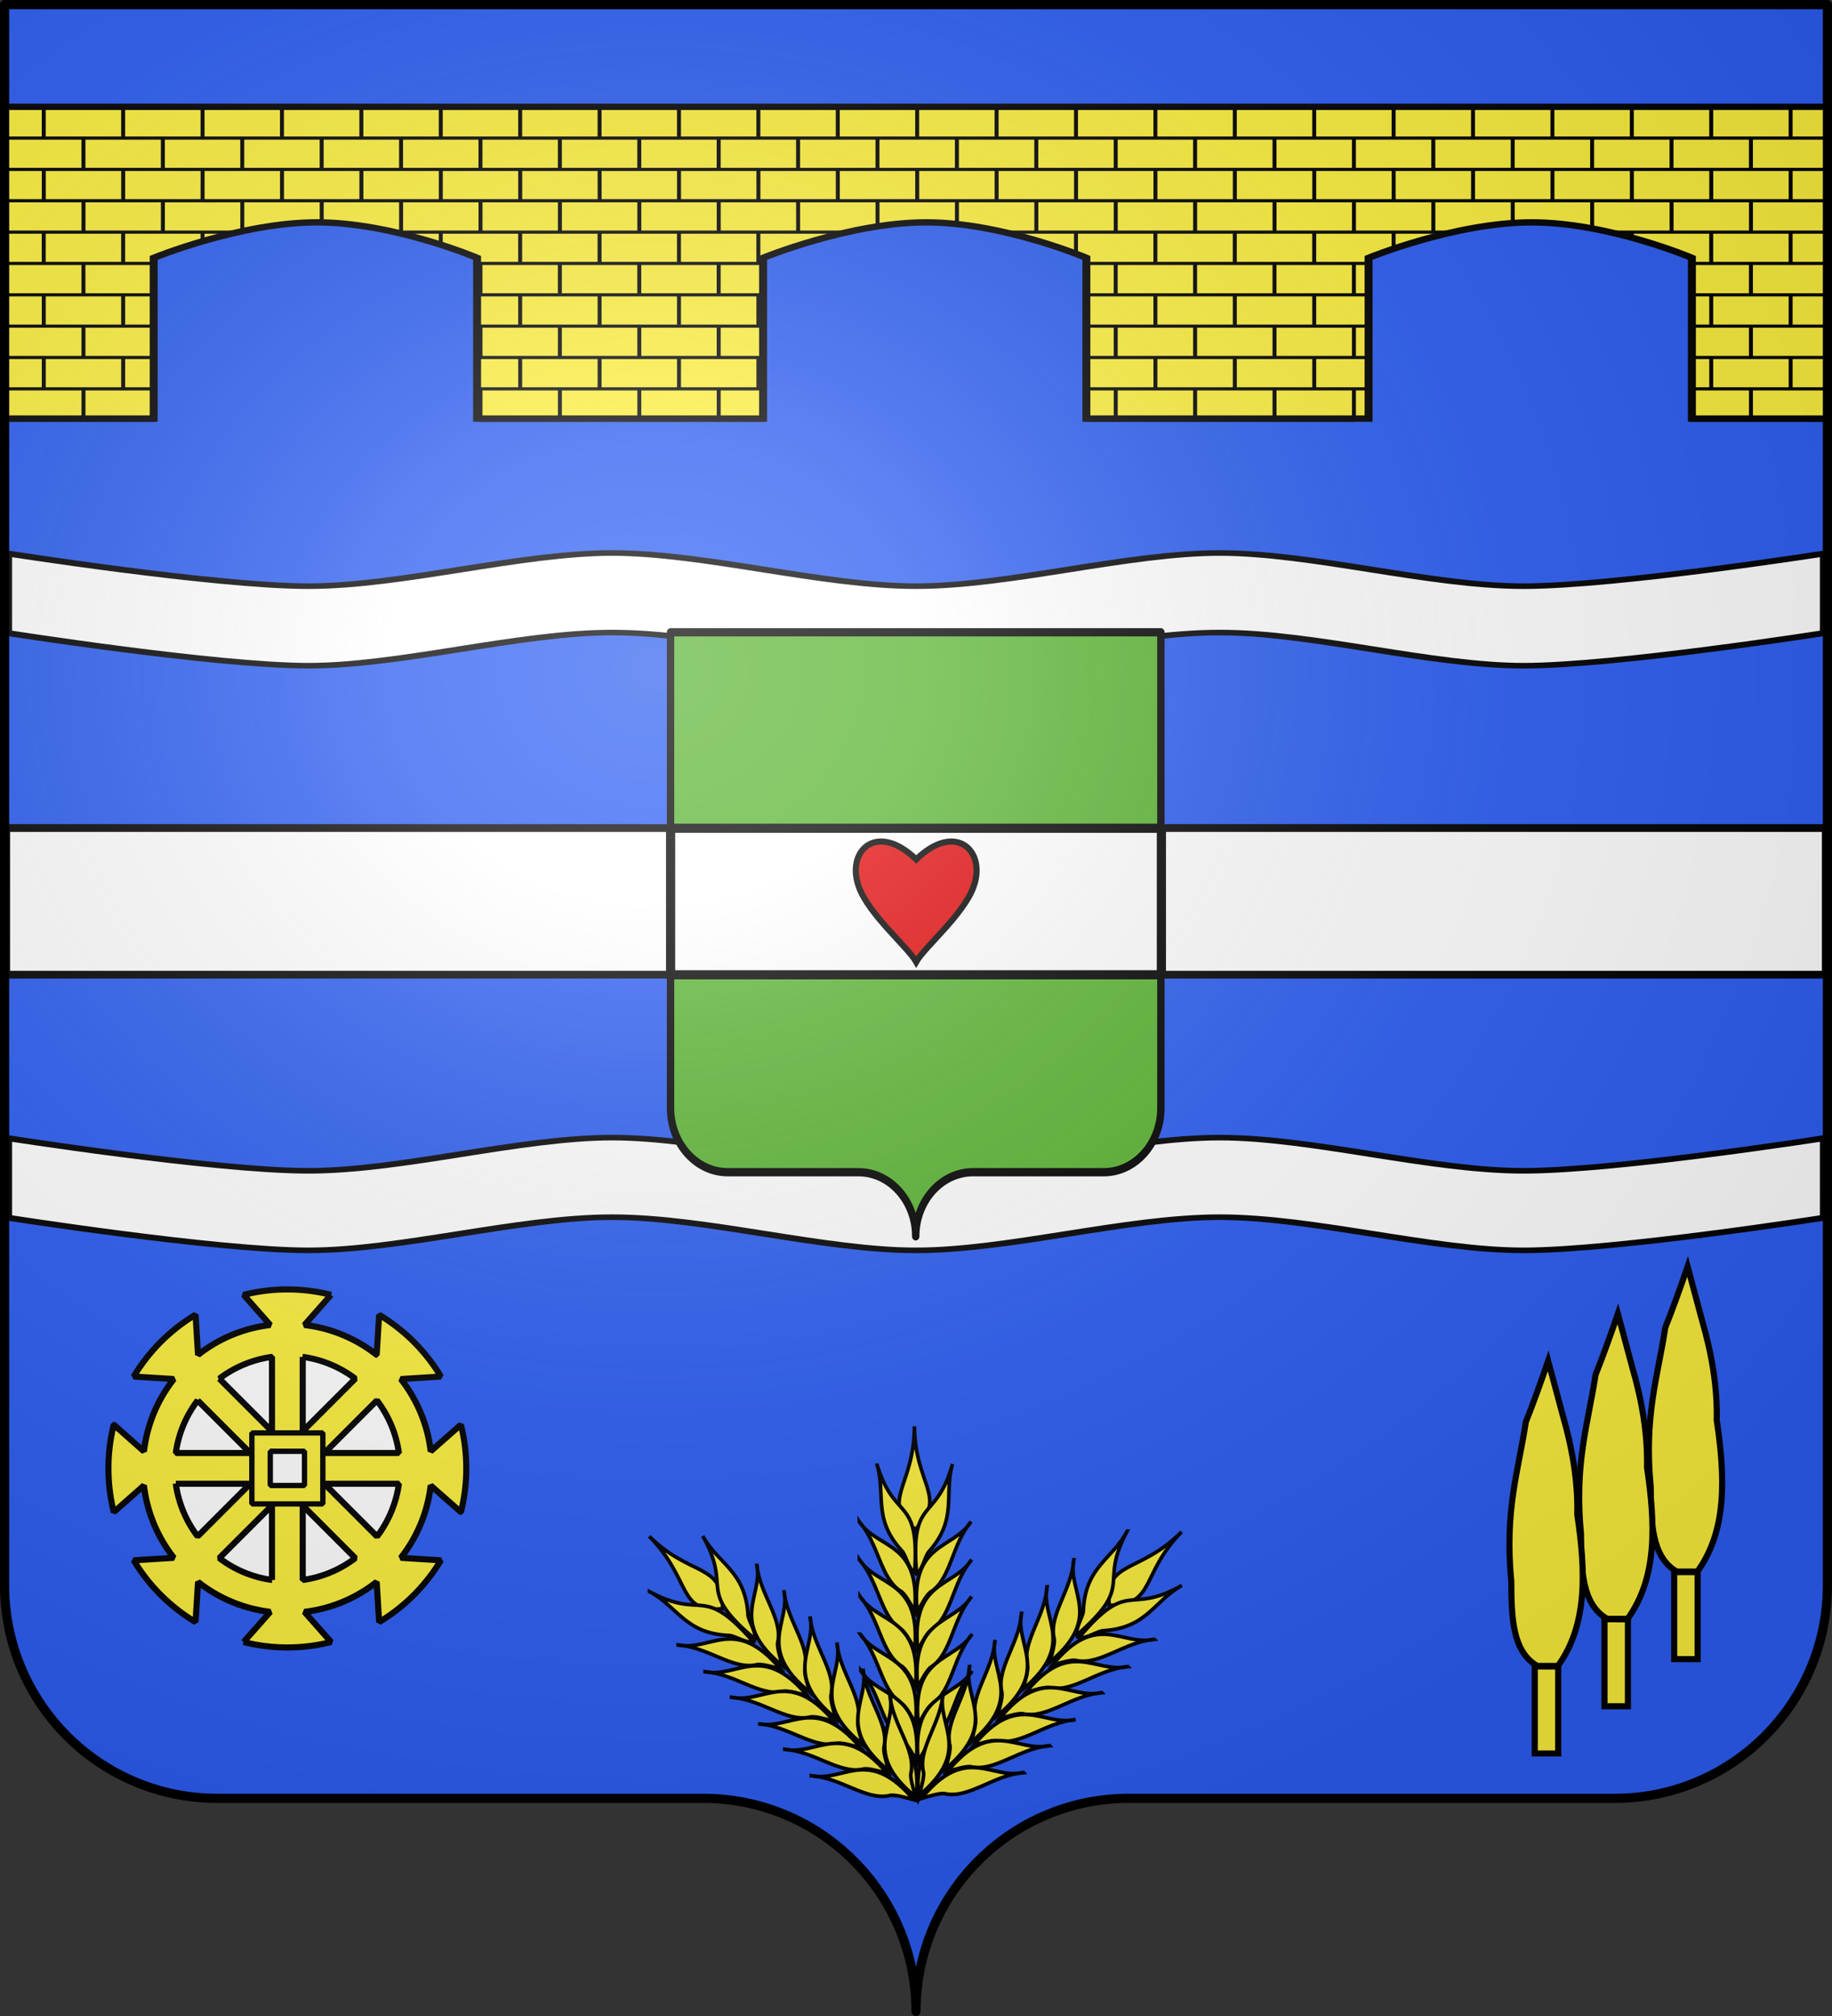 <svg xmlns="http://www.w3.org/2000/svg" xmlns:xlink="http://www.w3.org/1999/xlink" width="600.003" height="660" version="1.0"><rect width="100%" height="100%" fill="#333333" stroke="none"/><desc>Flag of Canton of Valais (Wallis)</desc><defs><radialGradient xlink:href="#a" id="d" cx="285.186" cy="200.448" r="300" fx="285.186" fy="200.448" gradientTransform="matrix(1.551 0 0 1.35 -152.894 151.099)" gradientUnits="userSpaceOnUse"/><linearGradient id="a"><stop offset="0" style="stop-color:white;stop-opacity:.314"/><stop offset=".19" style="stop-color:white;stop-opacity:.251"/><stop offset=".6" style="stop-color:#6b6b6b;stop-opacity:.125"/><stop offset="1" style="stop-color:black;stop-opacity:.125"/></linearGradient></defs><g style="display:inline"><g style="fill:#2b5df2"><g style="fill:#2b5df2;stroke:none;display:inline"><path d="M375 860.862c0-38.504 31.203-69.753 69.65-69.753h159.2c38.447 0 69.65-31.25 69.65-69.754V203.862h-597v517.493c0 38.504 31.203 69.754 69.65 69.754h159.2c38.447 0 69.65 31.25 69.65 69.753" style="fill:#2b5df2;fill-opacity:1;fill-rule:nonzero;stroke:none;stroke-width:3;stroke-linecap:round;stroke-linejoin:round;stroke-miterlimit:4;stroke-dasharray:none;stroke-dashoffset:0;stroke-opacity:1;display:inline" transform="translate(-75 -202.362)"/></g></g></g><g style="display:inline"><g style="fill:#fff;stroke:#000;stroke-width:4.913;stroke-opacity:1"><path d="M1.5 164.595v70s69.053-29.19 99.5-29.19 69.053 29.19 99.5 29.19 69.053-29.19 99.5-29.19 69.053 29.19 99.5 29.19 69.053-29.19 99.5-29.19 99.5 29.19 99.5 29.19v-70s-69.053-29.19-99.5-29.19-69.053 29.19-99.5 29.19-69.053-29.19-99.5-29.19-69.053 29.19-99.5 29.19-69.053-29.19-99.5-29.19-99.5 29.19-99.5 29.19" style="fill:#fff;fill-opacity:1;fill-rule:nonzero;stroke:#000;stroke-width:4.913;stroke-linecap:round;stroke-linejoin:round;stroke-miterlimit:4;stroke-dasharray:none;stroke-dashoffset:0;stroke-opacity:1" transform="matrix(1 0 0 -.372 -.001 459.714)"/></g><g style="fill:#fff;stroke:#000;stroke-width:4.913;stroke-opacity:1"><path d="M1.5 164.595v70s69.053-29.19 99.5-29.19 69.053 29.19 99.5 29.19 69.053-29.19 99.5-29.19 69.053 29.19 99.5 29.19 69.053-29.19 99.5-29.19 99.5 29.19 99.5 29.19v-70s-69.053-29.19-99.5-29.19-69.053 29.19-99.5 29.19-69.053-29.19-99.5-29.19-69.053 29.19-99.5 29.19-69.053-29.19-99.5-29.19-99.5 29.19-99.5 29.19" style="fill:#fff;fill-opacity:1;fill-rule:nonzero;stroke:#000;stroke-width:4.913;stroke-linecap:round;stroke-linejoin:round;stroke-miterlimit:4;stroke-dasharray:none;stroke-dashoffset:0;stroke-opacity:1" transform="matrix(1 0 0 -.372 -.001 268.314)"/></g><path d="M1020.652 7.303v98.243h37.384V54.894s21.77-11.187 40.989-11.187c19.22 0 40.235 11.187 40.235 11.187v50.652h71.824V54.894s21.746-11.187 40.965-11.187 40.235 11.187 40.235 11.187v50.652h70.882V54.894s21.745-11.187 40.965-11.187c19.219 0 40.235 11.187 40.235 11.187v50.652h34.557V7.303h-57.284-343.703z" style="fill:#fcef3c;fill-opacity:1;fill-rule:nonzero;stroke:#000;stroke-width:2;stroke-linecap:butt;stroke-linejoin:miter;marker:none;marker-start:none;marker-mid:none;marker-end:none;stroke-miterlimit:4;stroke-dashoffset:0;stroke-opacity:1;visibility:visible;display:inline;overflow:visible" transform="matrix(1.304 0 0 1.039 -1329.338 27.384)"/><path d="M1289.674 53.582v-6.8h19.943m159.544 0v9.878zm-339.032 0h19.944v9.878h-10.87l-.323-1.977-8.75-3.944zm159.545 0zm-79.773 0h19.943zm99.716 0h19.943v9.878h-19.943zm-119.658 0h19.942v9.878h-19.943zm-39.887 0h19.944v9.878h-19.944zm179.488 0h19.943v9.878h-19.943zm-199.43 0zm299.144 0h19.944v9.878h-4.836l-.236-1.883-3.256-1.312-11.616-4.969zm19.944 0h19.942v9.878h-19.943zm-279.203 0h19.943v9.878h-19.943zm179.487 0h19.944v5.154l-6.261 2.817-.019 1.907h-13.663zm-299.144 0h19.943v2.847l-11.644 4.7-.837 2.33h-7.462zm-19.943 0h19.943v9.878h-19.943zm0 0v9.878zm448.508 9.878v9.877zm-338.822 0h19.943v9.877h-19.943zm152.183 0h7.361v9.877h-7.361zm27.304 0h19.943v9.877h-19.943zm-119.658 0h11.154v9.877h-11.154zm-39.886 0h19.943v9.877h-19.943zm179.487 0h19.943v9.877h-19.943zm-199.43 0v9.877zm159.544 0h19.943v9.877h-19.943zm144.721 0h14.823v9.877h-14.823zm14.823 0h19.734v9.877h-19.734zm-279.202 0h19.943v9.877h-19.943zm-139.601 0h17.65v9.877h-17.65zm-19.943 0v9.877zm0 0h19.943v9.877h-19.943zm448.718-49.386v9.877zm-239.317 0h19.943v9.877h-19.943zm-99.715 0h19.944v9.877h-19.944zm279.203 0h19.942v9.877h-19.942zm-139.602 0h19.944v9.877h-19.944zm-59.829 0h19.943v9.877h-19.943zm99.716 0h19.943v9.877h-19.943zm79.772 0h19.943v9.877h-19.944zm-19.943 0h19.943v9.877h-19.943zm-179.487 0h19.942v9.877h-19.943zm-39.887 0h19.944v9.877h-19.944zm179.488 0h19.943v9.877h-19.943zm-219.373 0h19.943v9.877h-19.944zm179.487 0h19.943v9.877h-19.943zm139.6 0h19.944v9.877h-19.944zm19.944 0h19.942v9.877h-19.943zm-279.203 0h19.943v9.877h-19.943zm79.772 0h19.943v9.877h-19.943zm99.716 0h19.943v9.877h-19.943zm-279.202 0h19.943v9.877H1070.3zm19.943 0h19.943v9.877h-19.943zm-39.886 0h19.943v9.877h-19.943zm-19.943 0h19.943v9.877h-19.943zm0 0v9.877zm448.508 9.878v9.877zm-239.107 0h19.943v9.877h-19.943zm-99.715 0h19.943v9.877h-19.943zm279.202 0h19.943v9.877h-19.943zm-139.601 0h19.943v9.877h-19.943zm-59.829 0h19.943v9.877h-19.943zm99.715 0h19.943v9.877h-19.943zm79.772 0h19.943v9.877h-19.943zm-19.943 0h19.943v9.877h-19.943zm-179.487 0h19.943v9.877h-19.943zm-39.886 0h19.943v9.877h-19.943zm179.487 0h19.943v9.877h-19.943zm-219.373 0h19.943v9.877h-19.943zm179.487 0h19.943v9.877h-19.943zm139.601 0h19.943v9.877h-19.943zm19.943 0h19.734v9.877h-19.734zm-279.202 0h19.943v9.877h-19.943zm79.772 0h19.943v9.877h-19.943zm99.715 0h19.943v9.877h-19.943zm-279.202 0h19.943v9.877h-19.943zm19.943 0h19.943v9.877h-19.943zm-39.886 0h19.943v9.877h-19.943zm-19.943 0h19.943v9.877h-19.943zm-19.943 0v9.877zm0 0h19.943v9.877h-19.943zm448.718 49.385v9.877zm-329.901 0h10.813v9.877h-10.813zm153.024 0v9.877zm17.332 0h19.944v9.877h-19.943zm-119.658 0h19.943v9.877h-19.943zm-39.886 0h19.944v9.877h-19.944zm179.488 0h19.943v9.877h-19.943zm-37.276 0h17.332v9.877h-17.332zm152.082 0h4.851v9.877h-4.851zm4.851 0h19.943v9.877h-19.943zm-279.202 0h19.943v9.877h-19.943zm179.487 0h13.664v9.877h-13.663zm-299.144 0h7.678v9.877h-7.678zm-19.943 0h19.943v9.877h-19.943zm0 0v9.877zm448.508 9.877v9.877zm-338.822 0h19.943v9.877h-19.943zm304.265 0v9.877zm-152.082 0h7.361v9.877h-7.361zm27.304 0h19.943v9.877h-19.943zm-119.658 0h11.154v9.877h-11.154zm-39.886 0h19.943v9.877h-19.943zm179.487 0h19.943v9.877h-19.943zm-199.43 0v9.877zm159.544 0h19.943v9.877h-19.943zm144.721 0h14.823v9.877h-14.823zm14.823 0h19.734v9.877h-19.734zm-279.202 0h19.943v9.877h-19.943zm-139.601 0h17.65v9.877h-17.65zm-19.943 0v9.877zm0 0h19.943v9.877h-19.943zm458.48-69.14zm-219.164 0h-19.943zm-99.715 0h-19.943zm279.202 0h-19.943zm-139.601 0h-19.943zm-59.829 0h-19.943zm99.715 0h-19.943zm79.772 0h-19.943zm-19.943 0h-19.943zm-179.487 0h-19.943zm-39.886 0h-19.943zm179.487 0h-19.943zm-219.373 0h-19.943zm179.487 0h-19.943zm139.601 0h-19.943zm19.734 0h-19.734zm-278.993 0h-19.943zm79.772 0h-19.943zm99.715 0h-19.943zm-279.202 0h-19.943zm19.943 0h-19.943zm-39.886 0h-19.943zm-19.943 0h-19.943zm-39.886 0zm19.943 0h-19.943zm428.775 79.017v9.877zm-329.901 0h10.813v9.877h-10.813zm153.024 0v9.877zm17.332 0h19.944v9.877h-19.943zm-119.658 0h19.943v9.877h-19.943zm-39.886 0h19.944v9.877h-19.944zm179.488 0h19.943v9.877h-19.943zm-37.276 0h17.332v9.877h-17.332zm152.082 0h4.851v9.877h-4.851zm4.851 0h19.943v9.877h-19.943zm-279.202 0h19.943v9.877h-19.943zm179.487 0h13.664v9.877h-13.663zm-299.144 0h7.678v9.877h-7.678zm-19.943 0h19.943v9.877h-19.943zm0 0v9.877zm448.508 9.877v9.877zm-338.822 0h19.943v9.877h-19.943zm304.265 0v9.877zm-152.082 0h7.361v9.877h-7.361zm27.304 0h19.943v9.877h-19.943zm-119.658 0h11.154v9.877h-11.154zm-39.886 0h19.943v9.877h-19.943zm179.487 0h19.943v9.877h-19.943zm-199.43 0v9.877zm159.544 0h19.943v9.877h-19.943zm144.721 0h14.823v9.877h-14.823zm14.823 0h19.734v9.877h-19.734zm-279.202 0h19.943v9.877h-19.943zm-139.601 0h17.65v9.877h-17.65zm-19.943 0v9.877zm0 0h19.943v9.877h-19.943zm448.718-69.14v9.878zm-239.317 0h19.943v9.878h-19.943zm-99.715 0h19.944v9.878h-19.944zm279.203 0h19.942v9.878h-19.942zm-139.602 0h19.944v9.878h-19.944zm-59.829 0h19.943v9.878h-19.943zm99.716 0h19.943v9.878h-19.943zm79.772 0h19.943v9.878h-19.944zm-19.943 0h19.943v9.878h-19.943zm-179.487 0h19.942v9.878h-19.943zm-39.887 0h19.944v9.878h-19.944zm179.488 0h19.943v9.878h-19.943zm-219.373 0h19.943v9.878h-19.944zm179.487 0h19.943v9.878h-19.943zm139.6 0h19.944v9.878h-19.944zm19.944 0h19.942v9.878h-19.943zm-279.203 0h19.943v9.878h-19.943zm79.772 0h19.943v9.878h-19.943zm99.716 0h19.943v9.878h-19.943zm-279.202 0h19.943v9.878H1070.3zm19.943 0h19.943v9.878h-19.943zm-39.886 0h19.943v9.878h-19.943zm-19.943 0h19.943v9.878h-19.943zm0 0v9.878zm448.508 9.878v9.877zm-239.107 0h19.943v7.223c-6.707-.482-13.377-.494-19.943.846zm-99.715 0h19.943v9.877h-19.943zm279.202 0h19.943v9.877h-14.906l-5.037-1.2zm-139.601 0h19.943v9.877h-19.943zm-59.829 0h19.943v8.071l-7.597 1.806h-12.346zm99.715 0h19.943v9.877h-19.943zm79.772 0h19.943v8.677l-7.175-1.418-12.768-.155h0zm-19.943 0h19.943v7.104l-6.58.604-8.076 2.169h-5.287zm-179.487 0h19.943v9.877h-19.943zm-39.886 0h19.943v9.877h-19.943zm179.487 0h19.943v9.877h-19.943zm-219.373 0h19.943v9.877h-19.943zm179.487 0h19.943v9.877h-19.943zm139.601 0h19.943v9.877h-19.943zm19.943 0h19.734v9.877h-19.734zm-279.202 0h19.943v9.877h-19.943zm79.772 0h19.943v9.877h-8.14l-11.803-2.495zm99.715 0h19.943v9.877h-19.943zm-279.202 0h19.943v6.677l-11.493.844-8.45 2.356zm19.943 0h19.943v9.877l-4.328-.582-15.615-2.618zm-39.886 0h19.943v9.877h-19.943zm-19.943 0h19.943v9.877h-19.943zm-19.943 0v9.877zm0 0h19.943v9.877h-19.943z" style="fill:none;fill-opacity:1;fill-rule:evenodd;stroke:#000;stroke-width:1;stroke-linecap:square;stroke-linejoin:round;stroke-miterlimit:4;stroke-opacity:1" transform="matrix(1.304 0 0 1.039 -1329.338 27.384)"/><g style="fill:#fff;stroke:#000;stroke-width:3.623;stroke-opacity:1"><path d="M1.5 150v70h597v-70z" style="fill:#fff;fill-opacity:1;fill-rule:nonzero;stroke:#000;stroke-width:3.623;stroke-linecap:round;stroke-linejoin:round;stroke-miterlimit:4;stroke-dasharray:none;stroke-dashoffset:0;stroke-opacity:1" transform="matrix(1 0 0 .685 0 168.365)"/><path d="M1.5 150v70h597v-70z" style="fill:#fff;fill-opacity:1;fill-rule:nonzero;stroke:#000;stroke-width:3.623;stroke-linecap:round;stroke-linejoin:round;stroke-miterlimit:4;stroke-dasharray:none;stroke-dashoffset:0;stroke-opacity:1" transform="matrix(1 0 0 .685 0 168.365)"/></g><g style="fill:#5ab532"><g style="fill:#5ab532;stroke:#000;stroke-width:9"><path d="M375 860.862c0-38.504 31.203-69.753 69.65-69.753h159.2c38.447 0 69.65-31.25 69.65-69.754l-.001-517.493h-597v517.493c0 38.504 31.204 69.754 69.651 69.754h159.2c38.447 0 69.65 31.25 69.65 69.753" style="fill:#5ab532;fill-opacity:1;fill-rule:nonzero;stroke:#000;stroke-width:9;stroke-linecap:round;stroke-linejoin:round;stroke-miterlimit:4;stroke-dasharray:none;stroke-dashoffset:0;stroke-opacity:1;display:inline" transform="matrix(.269 0 0 .301 199.033 145.64)"/></g></g><path d="M221.69 260.656v47.969h160.74v-47.969z" style="fill:#fff;fill-opacity:1;fill-rule:nonzero;stroke:#000;stroke-width:3;stroke-linecap:round;stroke-linejoin:round;stroke-miterlimit:4;stroke-dasharray:none;stroke-dashoffset:0;stroke-opacity:1;display:inline" transform="translate(-2.06 10.5)"/><g style="fill:#e20909;stroke:#000;stroke-width:9.311;stroke-opacity:1"><g style="fill:#e20909;stroke:#000;stroke-width:9.311;stroke-opacity:1;display:inline"><path d="M249.961 202.915c-30.839-.295-47.872 32.218-34.125 69.469 15.534 42.095 74.36 91.167 87.219 113.75 12.858-22.583 71.653-71.655 87.187-113.75 20.46-55.443-27.275-100.383-87.187-42.281-19.659-19.065-38.033-27.044-53.094-27.188z" style="opacity:1;fill:#e20909;fill-opacity:1;fill-rule:evenodd;stroke:#000;stroke-width:9.311;stroke-linecap:butt;stroke-linejoin:miter;stroke-miterlimit:4;stroke-dasharray:none;stroke-opacity:1;display:inline" transform="matrix(.215 0 0 .215 234.908 231.877)"/></g></g><g style="stroke:#000;stroke-width:1.5;stroke-opacity:1"><g style="stroke:#000;stroke-width:1.5;stroke-opacity:1"><g style="stroke:#000;stroke-width:1.975;stroke-miterlimit:4;stroke-dasharray:none;stroke-opacity:1;display:inline"><g style="opacity:1;fill:#fcef3c;fill-opacity:1;stroke:#000;stroke-width:1.781;stroke-miterlimit:4;stroke-dasharray:none;stroke-opacity:1"><path d="M1236.49 151.036c-19.492 22.086-11.329 38.487-33.552 37.355-1.55-22.515 14.378-16.025 33.552-37.355z" style="fill:#fcef3c;fill-opacity:1;fill-rule:evenodd;stroke:#000;stroke-width:1.781;stroke-linecap:butt;stroke-linejoin:miter;stroke-miterlimit:4;stroke-dasharray:none;stroke-opacity:1;display:inline" transform="scale(-.672 .672)rotate(-41.482 1113.48 2643.985)"/><g style="fill:#fcef3c;fill-opacity:1;stroke:#000;stroke-width:1.781;stroke-miterlimit:4;stroke-dasharray:none;stroke-opacity:1"><path d="M1210.439 152.46c-13.245 27.249 5.454 25.133-22.223 51.588-1.133-3.377 2.916-9.587 2.551-12.342.138-21.16 13.048-25.216 19.672-39.246zM1185.042 167.54c-2.531 16.137 15.772 27.116-9.524 50.397.91-4.095 2.412-9.997 1.461-12.117-2.788-11.344 7.74-23.86 8.063-38.28z" style="fill:#fcef3c;fill-opacity:1;fill-rule:evenodd;stroke:#000;stroke-width:1.781;stroke-linecap:butt;stroke-linejoin:miter;stroke-miterlimit:4;stroke-dasharray:none;stroke-opacity:1;display:inline" transform="scale(-.672 .672)rotate(-41.482 1113.48 2643.985)"/><path d="M1172.578 181.23c-2.53 16.138 15.772 27.117-9.524 50.397.91-4.095 2.412-9.997 1.461-12.117-2.788-11.344 7.74-23.86 8.063-38.28z" style="fill:#fcef3c;fill-opacity:1;fill-rule:evenodd;stroke:#000;stroke-width:1.781;stroke-linecap:butt;stroke-linejoin:miter;stroke-miterlimit:4;stroke-dasharray:none;stroke-opacity:1;display:inline" transform="scale(-.672 .672)rotate(-41.482 1113.48 2643.985)"/><path d="M1160.673 194.722c-2.53 16.138 15.773 27.117-9.524 50.397.91-4.095 2.412-9.997 1.461-12.117-2.788-11.344 7.74-23.86 8.063-38.28z" style="fill:#fcef3c;fill-opacity:1;fill-rule:evenodd;stroke:#000;stroke-width:1.781;stroke-linecap:butt;stroke-linejoin:miter;stroke-miterlimit:4;stroke-dasharray:none;stroke-opacity:1;display:inline" transform="scale(-.672 .672)rotate(-41.482 1113.48 2643.985)"/><path d="M1148.372 208.214c-2.531 16.138 15.772 27.117-9.524 50.397.91-4.095 2.411-9.997 1.46-12.117-2.787-11.344 7.74-23.86 8.064-38.28z" style="fill:#fcef3c;fill-opacity:1;fill-rule:evenodd;stroke:#000;stroke-width:1.781;stroke-linecap:butt;stroke-linejoin:miter;stroke-miterlimit:4;stroke-dasharray:none;stroke-opacity:1;display:inline" transform="scale(-.672 .672)rotate(-41.482 1113.48 2643.985)"/><path d="M1136.467 221.706c-2.531 16.138 15.772 27.117-9.524 50.397.91-4.095 2.412-9.997 1.461-12.117-2.788-11.344 7.74-23.86 8.063-38.28z" style="fill:#fcef3c;fill-opacity:1;fill-rule:evenodd;stroke:#000;stroke-width:1.781;stroke-linecap:butt;stroke-linejoin:miter;stroke-miterlimit:4;stroke-dasharray:none;stroke-opacity:1;display:inline" transform="scale(-.672 .672)rotate(-41.482 1113.48 2643.985)"/><path d="M1124.165 235.198c-2.53 16.138 15.773 27.117-9.524 50.397.91-4.095 2.412-9.996 1.461-12.117-2.788-11.344 7.74-23.86 8.063-38.28z" style="fill:#fcef3c;fill-opacity:1;fill-rule:evenodd;stroke:#000;stroke-width:1.781;stroke-linecap:butt;stroke-linejoin:miter;stroke-miterlimit:4;stroke-dasharray:none;stroke-opacity:1;display:inline" transform="scale(-.672 .672)rotate(-41.482 1113.48 2643.985)"/></g><g style="fill:#fcef3c;fill-opacity:1;stroke:#000;stroke-width:1.781;stroke-miterlimit:4;stroke-dasharray:none;stroke-opacity:1;display:inline"><path d="M1210.439 152.46c-13.245 27.249 5.454 25.133-22.223 51.588-1.133-3.377 2.916-9.587 2.551-12.342.138-21.16 13.048-25.216 19.672-39.246zM1185.042 167.54c-2.531 16.137 15.772 27.116-9.524 50.397.91-4.095 2.412-9.997 1.461-12.117-2.788-11.344 7.74-23.86 8.063-38.28z" style="fill:#fcef3c;fill-opacity:1;fill-rule:evenodd;stroke:#000;stroke-width:1.781;stroke-linecap:butt;stroke-linejoin:miter;stroke-miterlimit:4;stroke-dasharray:none;stroke-opacity:1;display:inline" transform="scale(.672)rotate(-42.518 1539.334 1439.22)"/><path d="M1172.578 181.23c-2.53 16.138 15.772 27.117-9.524 50.397.91-4.095 2.412-9.997 1.461-12.117-2.788-11.344 7.74-23.86 8.063-38.28z" style="fill:#fcef3c;fill-opacity:1;fill-rule:evenodd;stroke:#000;stroke-width:1.781;stroke-linecap:butt;stroke-linejoin:miter;stroke-miterlimit:4;stroke-dasharray:none;stroke-opacity:1;display:inline" transform="scale(.672)rotate(-42.518 1539.334 1439.22)"/><path d="M1160.673 194.722c-2.53 16.138 15.773 27.117-9.524 50.397.91-4.095 2.412-9.997 1.461-12.117-2.788-11.344 7.74-23.86 8.063-38.28z" style="fill:#fcef3c;fill-opacity:1;fill-rule:evenodd;stroke:#000;stroke-width:1.781;stroke-linecap:butt;stroke-linejoin:miter;stroke-miterlimit:4;stroke-dasharray:none;stroke-opacity:1;display:inline" transform="scale(.672)rotate(-42.518 1539.334 1439.22)"/><path d="M1148.372 208.214c-2.531 16.138 15.772 27.117-9.524 50.397.91-4.095 2.411-9.997 1.46-12.117-2.787-11.344 7.74-23.86 8.064-38.28z" style="fill:#fcef3c;fill-opacity:1;fill-rule:evenodd;stroke:#000;stroke-width:1.781;stroke-linecap:butt;stroke-linejoin:miter;stroke-miterlimit:4;stroke-dasharray:none;stroke-opacity:1;display:inline" transform="scale(.672)rotate(-42.518 1539.334 1439.22)"/><path d="M1136.467 221.706c-2.531 16.138 15.772 27.117-9.524 50.397.91-4.095 2.412-9.997 1.461-12.117-2.788-11.344 7.74-23.86 8.063-38.28z" style="fill:#fcef3c;fill-opacity:1;fill-rule:evenodd;stroke:#000;stroke-width:1.781;stroke-linecap:butt;stroke-linejoin:miter;stroke-miterlimit:4;stroke-dasharray:none;stroke-opacity:1;display:inline" transform="scale(.672)rotate(-42.518 1539.334 1439.22)"/><path d="M1124.165 235.198c-2.53 16.138 15.773 27.117-9.524 50.397.91-4.095 2.412-9.996 1.461-12.117-2.788-11.344 7.74-23.86 8.063-38.28z" style="fill:#fcef3c;fill-opacity:1;fill-rule:evenodd;stroke:#000;stroke-width:1.781;stroke-linecap:butt;stroke-linejoin:miter;stroke-miterlimit:4;stroke-dasharray:none;stroke-opacity:1;display:inline" transform="scale(.672)rotate(-42.518 1539.334 1439.22)"/></g></g></g></g></g><g style="stroke:#000;stroke-width:1.5;stroke-opacity:1"><g style="stroke:#000;stroke-width:1.5;stroke-opacity:1"><g style="stroke:#000;stroke-width:1.975;stroke-miterlimit:4;stroke-dasharray:none;stroke-opacity:1;display:inline"><g style="opacity:1;fill:#fcef3c;fill-opacity:1;stroke:#000;stroke-width:1.781;stroke-miterlimit:4;stroke-dasharray:none;stroke-opacity:1"><path d="M1236.49 151.036c-19.492 22.086-11.329 38.487-33.552 37.355-1.55-22.515 14.378-16.025 33.552-37.355z" style="fill:#fcef3c;fill-opacity:1;fill-rule:evenodd;stroke:#000;stroke-width:1.781;stroke-linecap:butt;stroke-linejoin:miter;stroke-miterlimit:4;stroke-dasharray:none;stroke-opacity:1;display:inline" transform="matrix(-.671 .041 .041 .671 1036.11 350.931)"/><g style="fill:#fcef3c;fill-opacity:1;stroke:#000;stroke-width:1.781;stroke-miterlimit:4;stroke-dasharray:none;stroke-opacity:1"><path d="M1210.439 152.46c-13.245 27.249 5.454 25.133-22.223 51.588-1.133-3.377 2.916-9.587 2.551-12.342.138-21.16 13.048-25.216 19.672-39.246zM1185.042 167.54c-2.531 16.137 15.772 27.116-9.524 50.397.91-4.095 2.412-9.997 1.461-12.117-2.788-11.344 7.74-23.86 8.063-38.28z" style="fill:#fcef3c;fill-opacity:1;fill-rule:evenodd;stroke:#000;stroke-width:1.781;stroke-linecap:butt;stroke-linejoin:miter;stroke-miterlimit:4;stroke-dasharray:none;stroke-opacity:1;display:inline" transform="matrix(-.671 .041 .041 .671 1036.11 350.931)"/><path d="M1172.578 181.23c-2.53 16.138 15.772 27.117-9.524 50.397.91-4.095 2.412-9.997 1.461-12.117-2.788-11.344 7.74-23.86 8.063-38.28z" style="fill:#fcef3c;fill-opacity:1;fill-rule:evenodd;stroke:#000;stroke-width:1.781;stroke-linecap:butt;stroke-linejoin:miter;stroke-miterlimit:4;stroke-dasharray:none;stroke-opacity:1;display:inline" transform="matrix(-.671 .041 .041 .671 1036.11 350.931)"/><path d="M1160.673 194.722c-2.53 16.138 15.773 27.117-9.524 50.397.91-4.095 2.412-9.997 1.461-12.117-2.788-11.344 7.74-23.86 8.063-38.28z" style="fill:#fcef3c;fill-opacity:1;fill-rule:evenodd;stroke:#000;stroke-width:1.781;stroke-linecap:butt;stroke-linejoin:miter;stroke-miterlimit:4;stroke-dasharray:none;stroke-opacity:1;display:inline" transform="matrix(-.671 .041 .041 .671 1036.11 350.931)"/><path d="M1148.372 208.214c-2.531 16.138 15.772 27.117-9.524 50.397.91-4.095 2.411-9.997 1.46-12.117-2.787-11.344 7.74-23.86 8.064-38.28z" style="fill:#fcef3c;fill-opacity:1;fill-rule:evenodd;stroke:#000;stroke-width:1.781;stroke-linecap:butt;stroke-linejoin:miter;stroke-miterlimit:4;stroke-dasharray:none;stroke-opacity:1;display:inline" transform="matrix(-.671 .041 .041 .671 1036.11 350.931)"/><path d="M1136.467 221.706c-2.531 16.138 15.772 27.117-9.524 50.397.91-4.095 2.412-9.997 1.461-12.117-2.788-11.344 7.74-23.86 8.063-38.28z" style="fill:#fcef3c;fill-opacity:1;fill-rule:evenodd;stroke:#000;stroke-width:1.781;stroke-linecap:butt;stroke-linejoin:miter;stroke-miterlimit:4;stroke-dasharray:none;stroke-opacity:1;display:inline" transform="matrix(-.671 .041 .041 .671 1036.11 350.931)"/><path d="M1124.165 235.198c-2.53 16.138 15.773 27.117-9.524 50.397.91-4.095 2.412-9.996 1.461-12.117-2.788-11.344 7.74-23.86 8.063-38.28z" style="fill:#fcef3c;fill-opacity:1;fill-rule:evenodd;stroke:#000;stroke-width:1.781;stroke-linecap:butt;stroke-linejoin:miter;stroke-miterlimit:4;stroke-dasharray:none;stroke-opacity:1;display:inline" transform="matrix(-.671 .041 .041 .671 1036.11 350.931)"/></g><g style="fill:#fcef3c;fill-opacity:1;stroke:#000;stroke-width:1.781;stroke-miterlimit:4;stroke-dasharray:none;stroke-opacity:1;display:inline"><path d="M1210.439 152.46c-13.245 27.249 5.454 25.133-22.223 51.588-1.133-3.377 2.916-9.587 2.551-12.342.138-21.16 13.048-25.216 19.672-39.246zM1185.042 167.54c-2.531 16.137 15.772 27.116-9.524 50.397.91-4.095 2.412-9.997 1.461-12.117-2.788-11.344 7.74-23.86 8.063-38.28z" style="fill:#fcef3c;fill-opacity:1;fill-rule:evenodd;stroke:#000;stroke-width:1.781;stroke-linecap:butt;stroke-linejoin:miter;stroke-miterlimit:4;stroke-dasharray:none;stroke-opacity:1;display:inline" transform="matrix(.029 -.671 .671 .029 75.302 1328.85)"/><path d="M1172.578 181.23c-2.53 16.138 15.772 27.117-9.524 50.397.91-4.095 2.412-9.997 1.461-12.117-2.788-11.344 7.74-23.86 8.063-38.28z" style="fill:#fcef3c;fill-opacity:1;fill-rule:evenodd;stroke:#000;stroke-width:1.781;stroke-linecap:butt;stroke-linejoin:miter;stroke-miterlimit:4;stroke-dasharray:none;stroke-opacity:1;display:inline" transform="matrix(.029 -.671 .671 .029 75.302 1328.85)"/><path d="M1160.673 194.722c-2.53 16.138 15.773 27.117-9.524 50.397.91-4.095 2.412-9.997 1.461-12.117-2.788-11.344 7.74-23.86 8.063-38.28z" style="fill:#fcef3c;fill-opacity:1;fill-rule:evenodd;stroke:#000;stroke-width:1.781;stroke-linecap:butt;stroke-linejoin:miter;stroke-miterlimit:4;stroke-dasharray:none;stroke-opacity:1;display:inline" transform="matrix(.029 -.671 .671 .029 75.302 1328.85)"/><path d="M1148.372 208.214c-2.531 16.138 15.772 27.117-9.524 50.397.91-4.095 2.411-9.997 1.46-12.117-2.787-11.344 7.74-23.86 8.064-38.28z" style="fill:#fcef3c;fill-opacity:1;fill-rule:evenodd;stroke:#000;stroke-width:1.781;stroke-linecap:butt;stroke-linejoin:miter;stroke-miterlimit:4;stroke-dasharray:none;stroke-opacity:1;display:inline" transform="matrix(.029 -.671 .671 .029 75.302 1328.85)"/><path d="M1136.467 221.706c-2.531 16.138 15.772 27.117-9.524 50.397.91-4.095 2.412-9.997 1.461-12.117-2.788-11.344 7.74-23.86 8.063-38.28z" style="fill:#fcef3c;fill-opacity:1;fill-rule:evenodd;stroke:#000;stroke-width:1.781;stroke-linecap:butt;stroke-linejoin:miter;stroke-miterlimit:4;stroke-dasharray:none;stroke-opacity:1;display:inline" transform="matrix(.029 -.671 .671 .029 75.302 1328.85)"/><path d="M1124.165 235.198c-2.53 16.138 15.773 27.117-9.524 50.397.91-4.095 2.412-9.996 1.461-12.117-2.788-11.344 7.74-23.86 8.063-38.28z" style="fill:#fcef3c;fill-opacity:1;fill-rule:evenodd;stroke:#000;stroke-width:1.781;stroke-linecap:butt;stroke-linejoin:miter;stroke-miterlimit:4;stroke-dasharray:none;stroke-opacity:1;display:inline" transform="matrix(.029 -.671 .671 .029 75.302 1328.85)"/></g></g></g></g></g><g style="stroke:#000;stroke-width:1.5;stroke-opacity:1"><g style="stroke:#000;stroke-width:1.5;stroke-opacity:1"><g style="stroke:#000;stroke-width:1.975;stroke-miterlimit:4;stroke-dasharray:none;stroke-opacity:1;display:inline"><g style="opacity:1;fill:#fcef3c;fill-opacity:1;stroke:#000;stroke-width:1.781;stroke-miterlimit:4;stroke-dasharray:none;stroke-opacity:1"><path d="M1236.49 151.036c-19.492 22.086-11.329 38.487-33.552 37.355-1.55-22.515 14.378-16.025 33.552-37.355z" style="fill:#fcef3c;fill-opacity:1;fill-rule:evenodd;stroke:#000;stroke-width:1.781;stroke-linecap:butt;stroke-linejoin:miter;stroke-miterlimit:4;stroke-dasharray:none;stroke-opacity:1;display:inline" transform="scale(-.672 .672)rotate(-86.482 646.795 1412.263)"/><g style="fill:#fcef3c;fill-opacity:1;stroke:#000;stroke-width:1.781;stroke-miterlimit:4;stroke-dasharray:none;stroke-opacity:1"><path d="M1210.439 152.46c-13.245 27.249 5.454 25.133-22.223 51.588-1.133-3.377 2.916-9.587 2.551-12.342.138-21.16 13.048-25.216 19.672-39.246zM1185.042 167.54c-2.531 16.137 15.772 27.116-9.524 50.397.91-4.095 2.412-9.997 1.461-12.117-2.788-11.344 7.74-23.86 8.063-38.28z" style="fill:#fcef3c;fill-opacity:1;fill-rule:evenodd;stroke:#000;stroke-width:1.781;stroke-linecap:butt;stroke-linejoin:miter;stroke-miterlimit:4;stroke-dasharray:none;stroke-opacity:1;display:inline" transform="scale(-.672 .672)rotate(-86.482 646.795 1412.263)"/><path d="M1172.578 181.23c-2.53 16.138 15.772 27.117-9.524 50.397.91-4.095 2.412-9.997 1.461-12.117-2.788-11.344 7.74-23.86 8.063-38.28z" style="fill:#fcef3c;fill-opacity:1;fill-rule:evenodd;stroke:#000;stroke-width:1.781;stroke-linecap:butt;stroke-linejoin:miter;stroke-miterlimit:4;stroke-dasharray:none;stroke-opacity:1;display:inline" transform="scale(-.672 .672)rotate(-86.482 646.795 1412.263)"/><path d="M1160.673 194.722c-2.53 16.138 15.773 27.117-9.524 50.397.91-4.095 2.412-9.997 1.461-12.117-2.788-11.344 7.74-23.86 8.063-38.28z" style="fill:#fcef3c;fill-opacity:1;fill-rule:evenodd;stroke:#000;stroke-width:1.781;stroke-linecap:butt;stroke-linejoin:miter;stroke-miterlimit:4;stroke-dasharray:none;stroke-opacity:1;display:inline" transform="scale(-.672 .672)rotate(-86.482 646.795 1412.263)"/><path d="M1148.372 208.214c-2.531 16.138 15.772 27.117-9.524 50.397.91-4.095 2.411-9.997 1.46-12.117-2.787-11.344 7.74-23.86 8.064-38.28z" style="fill:#fcef3c;fill-opacity:1;fill-rule:evenodd;stroke:#000;stroke-width:1.781;stroke-linecap:butt;stroke-linejoin:miter;stroke-miterlimit:4;stroke-dasharray:none;stroke-opacity:1;display:inline" transform="scale(-.672 .672)rotate(-86.482 646.795 1412.263)"/><path d="M1136.467 221.706c-2.531 16.138 15.772 27.117-9.524 50.397.91-4.095 2.412-9.997 1.461-12.117-2.788-11.344 7.74-23.86 8.063-38.28z" style="fill:#fcef3c;fill-opacity:1;fill-rule:evenodd;stroke:#000;stroke-width:1.781;stroke-linecap:butt;stroke-linejoin:miter;stroke-miterlimit:4;stroke-dasharray:none;stroke-opacity:1;display:inline" transform="scale(-.672 .672)rotate(-86.482 646.795 1412.263)"/><path d="M1124.165 235.198c-2.53 16.138 15.773 27.117-9.524 50.397.91-4.095 2.412-9.996 1.461-12.117-2.788-11.344 7.74-23.86 8.063-38.28z" style="fill:#fcef3c;fill-opacity:1;fill-rule:evenodd;stroke:#000;stroke-width:1.781;stroke-linecap:butt;stroke-linejoin:miter;stroke-miterlimit:4;stroke-dasharray:none;stroke-opacity:1;display:inline" transform="scale(-.672 .672)rotate(-86.482 646.795 1412.263)"/></g><g style="fill:#fcef3c;fill-opacity:1;stroke:#000;stroke-width:1.781;stroke-miterlimit:4;stroke-dasharray:none;stroke-opacity:1;display:inline"><path d="M1210.439 152.46c-13.245 27.249 5.454 25.133-22.223 51.588-1.133-3.377 2.916-9.587 2.551-12.342.138-21.16 13.048-25.216 19.672-39.246zM1185.042 167.54c-2.531 16.137 15.772 27.116-9.524 50.397.91-4.095 2.412-9.997 1.461-12.117-2.788-11.344 7.74-23.86 8.063-38.28z" style="fill:#fcef3c;fill-opacity:1;fill-rule:evenodd;stroke:#000;stroke-width:1.781;stroke-linecap:butt;stroke-linejoin:miter;stroke-miterlimit:4;stroke-dasharray:none;stroke-opacity:1;display:inline" transform="matrix(.671 .029 -.029 .671 -438.62 363.864)"/><path d="M1172.578 181.23c-2.53 16.138 15.772 27.117-9.524 50.397.91-4.095 2.412-9.997 1.461-12.117-2.788-11.344 7.74-23.86 8.063-38.28z" style="fill:#fcef3c;fill-opacity:1;fill-rule:evenodd;stroke:#000;stroke-width:1.781;stroke-linecap:butt;stroke-linejoin:miter;stroke-miterlimit:4;stroke-dasharray:none;stroke-opacity:1;display:inline" transform="matrix(.671 .029 -.029 .671 -438.62 363.864)"/><path d="M1160.673 194.722c-2.53 16.138 15.773 27.117-9.524 50.397.91-4.095 2.412-9.997 1.461-12.117-2.788-11.344 7.74-23.86 8.063-38.28z" style="fill:#fcef3c;fill-opacity:1;fill-rule:evenodd;stroke:#000;stroke-width:1.781;stroke-linecap:butt;stroke-linejoin:miter;stroke-miterlimit:4;stroke-dasharray:none;stroke-opacity:1;display:inline" transform="matrix(.671 .029 -.029 .671 -438.62 363.864)"/><path d="M1148.372 208.214c-2.531 16.138 15.772 27.117-9.524 50.397.91-4.095 2.411-9.997 1.46-12.117-2.787-11.344 7.74-23.86 8.064-38.28z" style="fill:#fcef3c;fill-opacity:1;fill-rule:evenodd;stroke:#000;stroke-width:1.781;stroke-linecap:butt;stroke-linejoin:miter;stroke-miterlimit:4;stroke-dasharray:none;stroke-opacity:1;display:inline" transform="matrix(.671 .029 -.029 .671 -438.62 363.864)"/><path d="M1136.467 221.706c-2.531 16.138 15.772 27.117-9.524 50.397.91-4.095 2.412-9.997 1.461-12.117-2.788-11.344 7.74-23.86 8.063-38.28z" style="fill:#fcef3c;fill-opacity:1;fill-rule:evenodd;stroke:#000;stroke-width:1.781;stroke-linecap:butt;stroke-linejoin:miter;stroke-miterlimit:4;stroke-dasharray:none;stroke-opacity:1;display:inline" transform="matrix(.671 .029 -.029 .671 -438.62 363.864)"/><path d="M1124.165 235.198c-2.53 16.138 15.773 27.117-9.524 50.397.91-4.095 2.412-9.996 1.461-12.117-2.788-11.344 7.74-23.86 8.063-38.28z" style="fill:#fcef3c;fill-opacity:1;fill-rule:evenodd;stroke:#000;stroke-width:1.781;stroke-linecap:butt;stroke-linejoin:miter;stroke-miterlimit:4;stroke-dasharray:none;stroke-opacity:1;display:inline" transform="matrix(.671 .029 -.029 .671 -438.62 363.864)"/></g></g></g></g></g><path d="M1194.902 449.242a47.06 47.06 0 0 0-23.655 9.804l-7.902 7.901a47.04 47.04 0 0 0-9.803 23.672v11.152a47.1 47.1 0 0 0 9.803 23.688l7.902 7.885c6.67 5.262 14.787 8.773 23.655 9.82h11.186a47.06 47.06 0 0 0 23.655-9.803l7.901-7.902a47.1 47.1 0 0 0 9.804-23.671v-11.186a47.06 47.06 0 0 0-9.804-23.655l-7.901-7.918a47.06 47.06 0 0 0-23.655-9.787z" style="fill:#fff;fill-opacity:1;fill-rule:nonzero;stroke:#000;stroke-width:2;stroke-linecap:square;stroke-linejoin:miter;stroke-miterlimit:1;stroke-dasharray:none;stroke-dashoffset:0;stroke-opacity:1" transform="translate(-1106.383 -15.463)"/><path d="M1202.781 437.594c-4.938 0-9.73.63-14.312 1.781l8.718 9.875a47.04 47.04 0 0 0-23.656 9.781l-.812-13.156a59 59 0 0 0-20.25 20.25l13.156.813a47.1 47.1 0 0 0-9.812 23.687l-9.876-8.75a58.6 58.6 0 0 0-1.75 14.313c0 4.937.599 9.73 1.75 14.312l9.876-8.719a47.1 47.1 0 0 0 9.812 23.688l-13.156.812a58.9 58.9 0 0 0 20.25 20.219l.812-13.156a47.06 47.06 0 0 0 23.657 9.812l-8.72 9.875a58.6 58.6 0 0 0 14.313 1.782c4.937 0 9.732-.63 14.313-1.782l-8.719-9.875c8.865-1.044 16.988-4.555 23.656-9.812l.813 13.156a58.9 58.9 0 0 0 20.218-20.219l-13.124-.812a47.15 47.15 0 0 0 9.78-23.688l9.907 8.719a58.6 58.6 0 0 0 1.75-14.312c0-4.944-.596-9.726-1.75-14.313l-9.906 8.719a47.04 47.04 0 0 0-9.782-23.656l13.126-.813a58.9 58.9 0 0 0-20.22-20.219l-.812 13.125a47.05 47.05 0 0 0-23.656-9.781l8.719-9.875a58.7 58.7 0 0 0-14.313-1.781zm-5.031 22.094v24.375l-17.25-17.25a36.7 36.7 0 0 1 17.25-7.125zm10.063 0a36.65 36.65 0 0 1 17.218 7.125l-17.218 17.218zm-34.407 14.25 17.219 17.218h-24.375c.876-6.42 3.413-12.294 7.156-17.219zm58.719 0c3.75 4.927 6.31 10.791 7.188 17.218h-24.407zm-35.25 16.343h11.844v11.813h-11.844zm-30.625 10.938h24.375l-17.219 17.219c-3.736-4.927-6.281-10.805-7.156-17.22zm48.656 0h24.407a36.7 36.7 0 0 1-7.157 17.25zm-17.156 7.094v24.406a36.7 36.7 0 0 1-17.25-7.157zm10.063.03 17.218 17.22c-4.926 3.736-10.804 6.28-17.218 7.156z" style="fill:#fcef3c;fill-opacity:1;fill-rule:nonzero;stroke:#000;stroke-width:2;stroke-linecap:square;stroke-linejoin:miter;stroke-miterlimit:1;stroke-dasharray:none;stroke-dashoffset:0;stroke-opacity:1" transform="translate(-1108.67 -15.463)"/><path d="M1199.647 507.828h16.818v-23.25h-23.249v23.249zm-.398-6.033v-11.212h11.212v11.212z" style="fill:#fcef3c;fill-opacity:1;fill-rule:nonzero;stroke:#000;stroke-width:1.75;stroke-linecap:square;stroke-linejoin:miter;stroke-miterlimit:1;stroke-dasharray:none;stroke-dashoffset:0;stroke-opacity:1" transform="translate(-1110.729 -15.463)"/><g style="stroke:#000;stroke-width:1.861"><g style="fill:#fcef3c;stroke:#000;stroke-width:2.931"><g style="fill:#fcef3c;display:inline;stroke:#000;stroke-width:2.931"><g style="fill:#fcef3c;stroke:#000;stroke-width:4.44;stroke-miterlimit:4;stroke-dasharray:none;stroke-opacity:1"><path d="M257.131 307.638c-5.415 15.757-10.834 30.834-16.25 44.406-5.404 35.74-15.582 64.068-10.593 115.938.18 25.543.487 50.962 18.968 61.594h14.97c21.792-30.075 20.2-69.226 14.093-110.125.532-24.12-3.602-48.225-10.594-72.344z" style="fill:#fcef3c;fill-opacity:1;fill-rule:evenodd;stroke:#000;stroke-width:4.44;stroke-linecap:butt;stroke-linejoin:miter;stroke-miterlimit:4;stroke-dasharray:none;stroke-opacity:1;display:inline" transform="matrix(.45 0 0 .45 437.004 276.204)"/><path d="M19.713 223.531v63.281h17.062v-63.28z" style="fill:#fcef3c;fill-opacity:1;fill-rule:evenodd;stroke:#000;stroke-width:4.44;stroke-linecap:butt;stroke-linejoin:miter;stroke-miterlimit:4;stroke-dasharray:none;stroke-opacity:1;display:inline" transform="matrix(.45 0 0 .45 539.45 414.095)"/></g></g></g><g style="fill:#fcef3c;stroke:#000;stroke-width:2.931"><g style="fill:#fcef3c;display:inline;stroke:#000;stroke-width:2.931"><g style="fill:#fcef3c;stroke:#000;stroke-width:4.44;stroke-miterlimit:4;stroke-dasharray:none;stroke-opacity:1"><path d="M257.131 307.638c-5.415 15.757-10.834 30.834-16.25 44.406-5.404 35.74-15.582 64.068-10.593 115.938.18 25.543.487 50.962 18.968 61.594h14.97c21.792-30.075 20.2-69.226 14.093-110.125.532-24.12-3.602-48.225-10.594-72.344z" style="fill:#fcef3c;fill-opacity:1;fill-rule:evenodd;stroke:#000;stroke-width:4.44;stroke-linecap:butt;stroke-linejoin:miter;stroke-miterlimit:4;stroke-dasharray:none;stroke-opacity:1;display:inline" transform="matrix(.45 0 0 .45 414.17 291.65)"/><path d="M19.713 223.531v63.281h17.062v-63.28z" style="fill:#fcef3c;fill-opacity:1;fill-rule:evenodd;stroke:#000;stroke-width:4.44;stroke-linecap:butt;stroke-linejoin:miter;stroke-miterlimit:4;stroke-dasharray:none;stroke-opacity:1;display:inline" transform="matrix(.45 0 0 .45 516.615 429.542)"/></g></g></g><g style="fill:#fcef3c;stroke:#000;stroke-width:2.931"><g style="fill:#fcef3c;display:inline;stroke:#000;stroke-width:2.931"><g style="fill:#fcef3c;stroke:#000;stroke-width:4.44;stroke-miterlimit:4;stroke-dasharray:none;stroke-opacity:1"><path d="M257.131 307.638c-5.415 15.757-10.834 30.834-16.25 44.406-5.404 35.74-15.582 64.068-10.593 115.938.18 25.543.487 50.962 18.968 61.594h14.97c21.792-30.075 20.2-69.226 14.093-110.125.532-24.12-3.602-48.225-10.594-72.344z" style="fill:#fcef3c;fill-opacity:1;fill-rule:evenodd;stroke:#000;stroke-width:4.44;stroke-linecap:butt;stroke-linejoin:miter;stroke-miterlimit:4;stroke-dasharray:none;stroke-opacity:1;display:inline" transform="matrix(.45 0 0 .45 391.334 307.098)"/><path d="M19.713 223.531v63.281h17.062v-63.28z" style="fill:#fcef3c;fill-opacity:1;fill-rule:evenodd;stroke:#000;stroke-width:4.44;stroke-linecap:butt;stroke-linejoin:miter;stroke-miterlimit:4;stroke-dasharray:none;stroke-opacity:1;display:inline" transform="matrix(.45 0 0 .45 493.78 444.99)"/></g></g></g></g></g><g style="display:inline"><path d="M76.5 203.862v517.491c0 38.505 31.203 69.755 69.65 69.755h159.2c38.447 0 69.65 31.25 69.65 69.754 0-38.504 31.203-69.754 69.65-69.754h159.2c38.447 0 69.65-31.25 69.65-69.755v-517.49z" style="fill:url(#d);fill-opacity:1;fill-rule:evenodd;stroke:none;stroke-width:3;stroke-linecap:butt;stroke-linejoin:miter;stroke-miterlimit:4;stroke-dasharray:none;stroke-opacity:1;display:inline" transform="translate(-75 -202.362)"/></g><g style="display:inline"><path d="M302.06 658.5c0-38.504 31.203-69.753 69.65-69.753h159.2c38.446 0 69.65-31.25 69.65-69.754V1.5h-597v517.493c0 38.504 31.203 69.754 69.65 69.754h159.2c38.446 0 69.65 31.25 69.65 69.753" style="fill:none;fill-opacity:1;fill-rule:nonzero;stroke:#000;stroke-width:3;stroke-linecap:round;stroke-linejoin:round;stroke-miterlimit:4;stroke-dasharray:none;stroke-dashoffset:0;stroke-opacity:1;display:inline" transform="translate(-2.06)"/></g></svg>